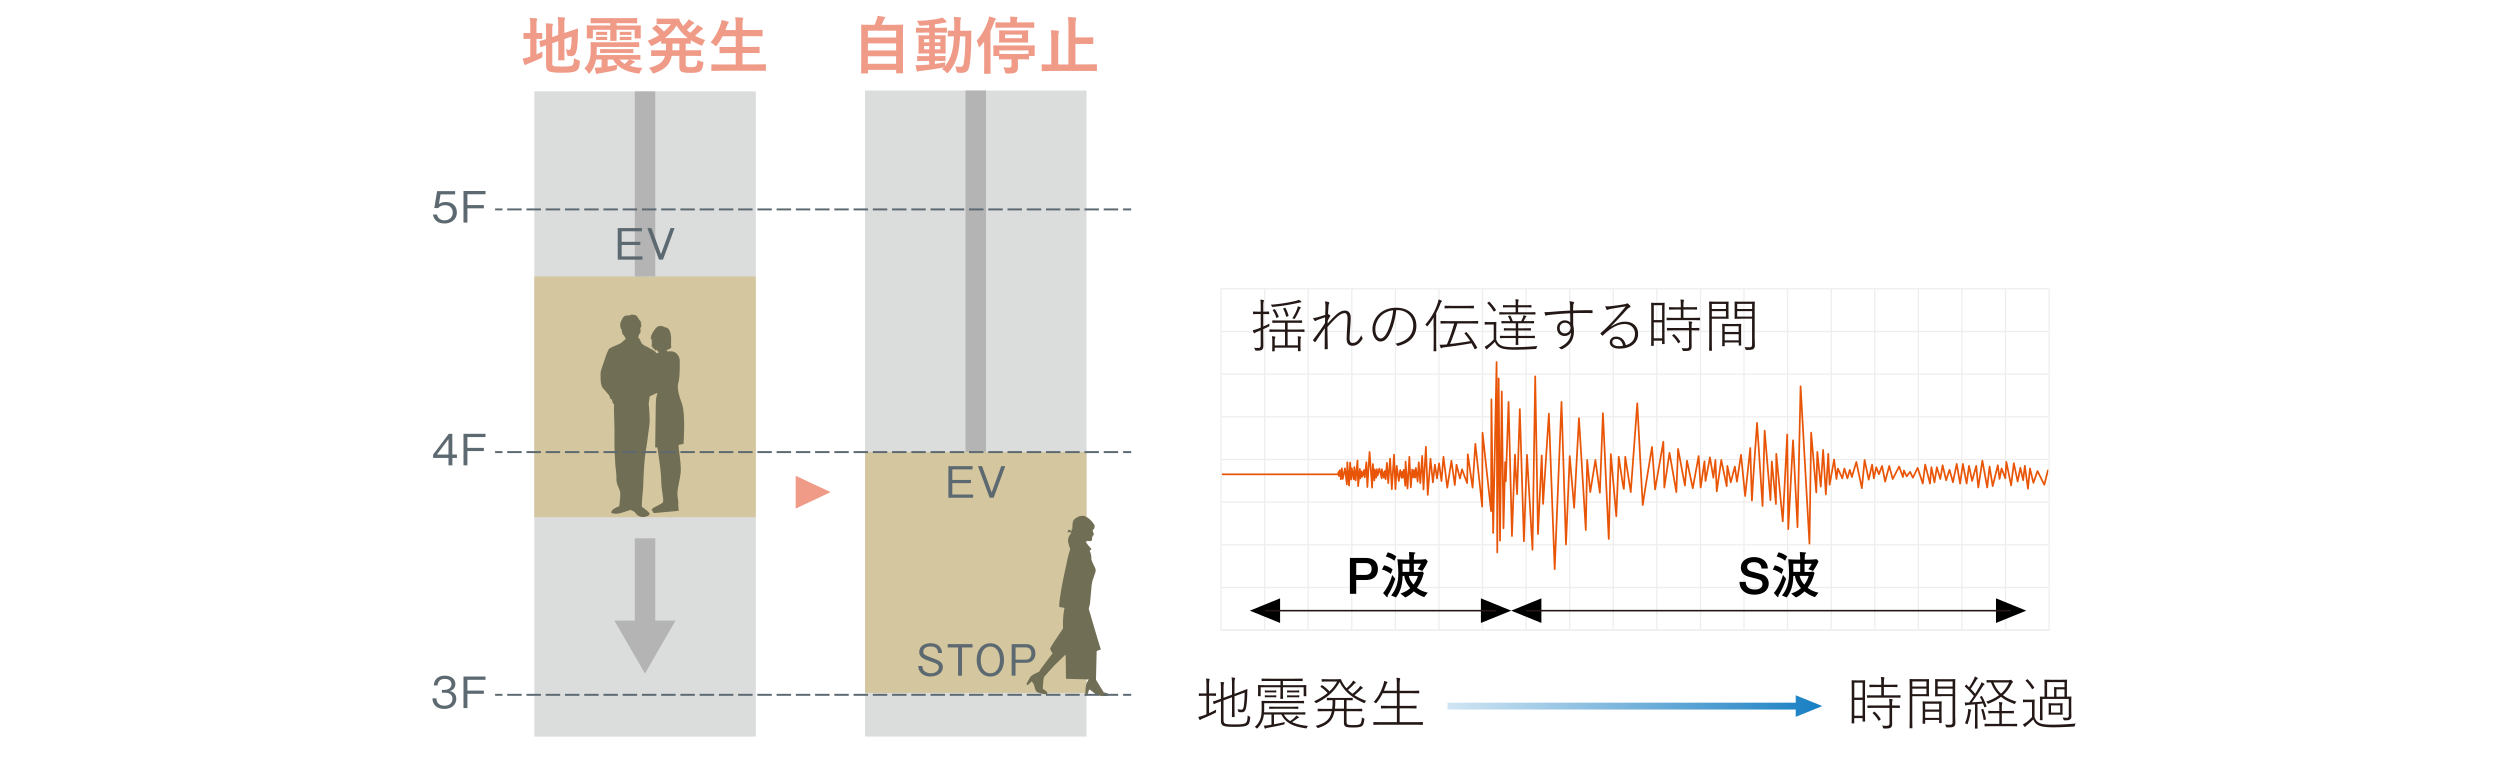 <svg id="_レイヤー_2" data-name="レイヤー 2" xmlns="http://www.w3.org/2000/svg" viewBox="0 0 560 170.13"><defs><linearGradient id="_名称未設定グラデーション_3" data-name="名称未設定グラデーション 3" x1="408.19" y1="158.16" x2="324.23" y2="158.16" gradientUnits="userSpaceOnUse"><stop offset="0" stop-color="#187fc3"/><stop offset="1" stop-color="#187fc3" stop-opacity=".2"/></linearGradient><style>.cls-10,.cls-3,.cls-4,.cls-6,.cls-8,.cls-9{stroke-width:0}.cls-12,.cls-13,.cls-14,.cls-15,.cls-16{fill:none}.cls-3{fill:#d4c79f}.cls-12,.cls-13{stroke:#5d6970;stroke-width:.44px}.cls-13{stroke-dasharray:0 0 0 0 3.24 1.07 0 0}.cls-4{fill:#000}.cls-14{stroke:#231815;stroke-width:.36px}.cls-14,.cls-15{stroke-miterlimit:10}.cls-6{fill:#dbdcdc}.cls-8{fill:#5d6970}.cls-15{stroke:#eee;stroke-width:.29px}.cls-16{stroke:#b4b4b5;stroke-width:4.58px}.cls-9{fill:#fff}.cls-10{fill:#716e56}</style></defs><g id="_レイヤー_1-2" data-name="レイヤー 1"><path class="cls-9" d="M0 0h560v170.13H0z"/><path class="cls-6" d="M193.77 20.28h49.61v144.71h-49.61z"/><path class="cls-16" d="M218.57 20.28v80.99"/><path class="cls-3" d="M193.77 101.27h49.61v53.94h-49.61z"/><path class="cls-8" d="M212.44 111.49v-7.07h5.42v.73h-4.54v2.36h4.18v.71h-4.18v2.55h4.66v.73h-5.54zm10.13 0h-.89l-2.61-7.07h.91l2.15 5.88 2.15-5.88h.9l-2.6 7.07zm-14.11 40.06c-.59 0-1.7-.13-2.36-1.05-.35-.49-.38-.98-.4-1.32h.91c.02.29.06.85.54 1.22.47.35 1.12.41 1.4.41 1.13 0 1.74-.69 1.74-1.32s-.32-.81-1.93-1.36c-1.38-.46-2.45-.83-2.45-2.1s1.14-1.95 2.58-1.95c.46 0 1.59.1 2.16.98.31.48.36.96.38 1.21h-.91c-.03-.46-.11-1.46-1.65-1.46-1.09 0-1.65.46-1.65 1.15s.32.79 2.08 1.45c1.55.57 2.3.95 2.3 2.03 0 1.31-1.26 2.09-2.76 2.09zm7.03-6.52v6.33h-.88v-6.33h-2.33v-.74h5.56v.74h-2.34zm6.35 6.52c-1.82 0-3.07-1.47-3.07-3.73s1.24-3.73 3.07-3.73 3.06 1.48 3.06 3.73-1.25 3.73-3.06 3.73zm0-6.73c-1.36 0-2.15 1.24-2.15 3s.79 3 2.15 3 2.15-1.26 2.15-3-.79-3-2.15-3zm8.05 3.65h-2.41v2.88h-.87v-7.07h3.28c1.17 0 2.04.77 2.04 2.11 0 1.19-.75 2.07-2.04 2.07zm-.09-3.45h-2.31v2.74h2.31c.89 0 1.22-.66 1.22-1.37 0-.83-.41-1.37-1.22-1.37z"/><path class="cls-6" d="M119.69 20.47h49.61V165h-49.61z"/><path class="cls-3" d="M119.69 61.93h49.61v53.93h-49.61z"/><path class="cls-16" d="M144.49 120.58v20.45"/><path fill="#b4b4b5" stroke-width="0" d="M137.63 139.02l6.84 11.86 6.84-11.86h-13.68z"/><path class="cls-16" d="M144.49 20.47v41.46"/><path class="cls-8" d="M138.37 58.15v-7.07h5.42v.73h-4.54v2.36h4.18v.71h-4.18v2.55h4.66v.73h-5.54zm10.13 0h-.89L145 51.08h.91l2.15 5.88 2.15-5.88h.9l-2.6 7.07z"/><path d="M178.23 106.57l7.83 3.67-7.83 3.68v-7.35zm-58.07-94.4c.45-.18.88-.39 1.36-.64-.03.25-.03.57-.01.87q.03.45-.36.64c-.87.43-1.86.84-2.79 1.19-.24.1-.41.17-.46.22-.06.06-.15.1-.24.1s-.15-.04-.21-.17c-.14-.36-.25-.77-.38-1.25.45-.08.88-.18 1.39-.35l.32-.1V8.7h-.11c-.91 0-1.19.03-1.27.03-.14 0-.14-.01-.14-.15V7.52c0-.14 0-.15.14-.15.08 0 .36.03 1.27.03h.11V6.08c0-.92-.01-1.5-.11-2.06.55.01.98.04 1.44.1.14.01.22.08.22.17 0 .1-.04.17-.08.28-.07.17-.08.52-.08 1.33v1.5c.8 0 1.06-.03 1.15-.03.13 0 .14.01.14.15v1.06c0 .14-.01.15-.14.15-.08 0-.35-.03-1.15-.03v3.46zm3.53 1.95c0 .36.07.53.27.63.2.11.63.15 2.02.15 1.51 0 1.97-.07 2.25-.29.22-.2.29-.48.34-1.58.28.17.6.34 1.01.45q.35.1.31.46c-.13 1.22-.29 1.6-.76 1.89-.48.32-1.15.46-3.32.46-1.91 0-2.61-.17-2.96-.39-.34-.21-.53-.63-.53-1.39v-4.37c-.71.25-1.01.38-1.12.41-.14.04-.15.03-.18-.11l-.18-1.09c-.03-.14-.01-.14.11-.18.11-.03.48-.11 1.37-.41V7.22c.01-.77-.01-1.43-.08-1.99.48.01.92.04 1.34.08.2.03.28.08.28.15 0 .11-.03.17-.08.29-.07.14-.08.45-.08 1.33v1.21l1.34-.45V5.81c0-.84-.03-1.27-.11-1.99.53.01.97.04 1.43.11.14.01.22.07.22.15 0 .1-.04.17-.08.28-.07.17-.08.52-.08 1.26v1.77l1.08-.36c1.32-.43 1.74-.62 1.83-.63.1-.01.15.03.15.14l-.04 1.79c-.03 1.41-.14 2.45-.34 3.17-.21.81-.6 1.07-1.2 1.07-.17 0-.34 0-.52-.03q-.31-.03-.38-.46c-.04-.32-.15-.73-.29-1.01.29.07.55.1.74.1.24 0 .34-.07.42-.52.1-.53.15-1.08.17-2.45l-1.62.56v2.44c0 1.4.03 2.09.03 2.17 0 .14-.01.15-.15.15h-1.12c-.14 0-.15-.01-.15-.15 0-.1.03-.77.03-2.17V9.22l-1.34.46v4.44zm9.97-2.82c0 .34-.01.69-.04 1.04h7.75c1.37 0 1.85-.03 1.93-.03.14 0 .15.01.15.14v.76c0 .15-.01.17-.15.17-.08 0-.56-.03-1.93-.03h-.27c.35.11.74.27 1.01.36.07.03.11.06.11.13 0 .08-.04.13-.14.15-.1.03-.18.08-.38.24-.18.14-.42.32-.7.5.84.27 1.83.42 2.97.49-.24.21-.45.56-.59.94-.13.35-.17.35-.6.28-1.82-.28-3.39-.83-4.5-1.88a5.1 5.1 0 00-.08.67q-.04.45-.46.55c-1.09.25-2.31.45-3.35.62-.22.04-.42.07-.5.11-.1.04-.14.07-.21.07-.08 0-.14-.04-.18-.18-.11-.41-.21-.81-.29-1.25.46.01.84-.01 1.34-.06.06 0 .13-.01.2-.01v-1.74h-1.25c-.03.18-.07.35-.1.5-.22.87-.62 1.71-1.16 2.41-.11.17-.2.25-.28.25-.07 0-.15-.08-.25-.25-.24-.38-.56-.73-.81-.9.57-.62.95-1.18 1.15-1.88.2-.73.27-1.3.27-2.49 0-.9-.03-1.32-.03-1.39 0-.14.01-.15.17-.15.08 0 .55.03 1.91.03h6.75c1.36 0 1.81-.03 1.89-.03.15 0 .17.01.17.15v.81c0 .14-.01.15-.17.15-.08 0-.53-.03-1.89-.03h-7.44v.76zm.71-6.1c-1.36 0-1.82.03-1.91.03-.14 0-.15-.01-.15-.15v-.91c0-.13.01-.14.15-.14.08 0 .55.03 1.91.03h6.29c1.37 0 1.82-.03 1.92-.03.14 0 .15.01.15.14v.91c0 .14-.01.15-.15.15-.1 0-.55-.03-1.92-.03h-2.55v.52h3.46c1.29 0 1.74-.03 1.83-.03.14 0 .15.01.15.15 0 .08-.03.31-.03.64v.57c0 1.13.03 1.32.03 1.4 0 .14-.01.15-.15.15h-1.09c-.14 0-.15-.01-.15-.15V6.67h-4.05v1.02c0 .83.01 1.22.01 1.3 0 .14 0 .17-.14.17h-1.16c-.13 0-.14-.03-.14-.17 0-.08.03-.48.03-1.3V6.67h-3.91v1.78c0 .14-.01.15-.15.15h-1.08c-.14 0-.15-.01-.15-.15 0-.08.03-.27.03-1.4v-.48c0-.43-.03-.66-.03-.74 0-.14.01-.15.15-.15.08 0 .55.03 1.82.03h3.32v-.52h-2.34zm.69 1.93c.57 0 .71-.01.8-.01.14 0 .15.01.15.11v.5c0 .1-.01.11-.15.11-.08 0-.22-.01-.8-.01h-.57c-.57 0-.71.01-.8.01-.15 0-.17-.01-.17-.11v-.5c0-.1.01-.11.17-.11.08 0 .22.01.8.01h.57zm0 1.12c.57 0 .71-.01.8-.01.14 0 .15.01.15.1v.5c0 .11-.01.13-.15.13-.08 0-.22-.01-.8-.01h-.57c-.57 0-.71.01-.8.01-.15 0-.17-.01-.17-.14v-.49c0-.08.01-.1.17-.1.08 0 .22.01.8.01h.57zm1.33 3.61c-1.3 0-1.74.03-1.82.03-.14 0-.15-.01-.15-.13v-.66c0-.11.01-.11.15-.11.08 0 .52.01 1.82.01h3.52c1.29 0 1.74-.01 1.82-.01.14 0 .15 0 .15.11v.66c0 .11-.01.13-.15.13-.08 0-.53-.03-1.82-.03h-3.52zm-.27 3.03c.71-.11 1.46-.24 2.09-.38-.34-.34-.63-.71-.87-1.16h-1.22v1.54zm2.69-1.54c.29.38.67.7 1.13.95.24-.18.43-.36.62-.53.11-.13.24-.27.32-.42h-2.07zm1.63-6.22c.6 0 .76-.01.84-.01.14 0 .15.01.15.11v.5c0 .1-.01.11-.15.11-.08 0-.24-.01-.84-.01h-.62c-.6 0-.76.01-.84.01-.14 0-.15-.01-.15-.11v-.5c0-.1.01-.11.15-.11.08 0 .24.01.84.01h.62zm0 1.12c.6 0 .76-.01.84-.01.14 0 .15.01.15.13v.48c0 .11-.01.13-.15.13-.08 0-.24-.01-.84-.01h-.62c-.6 0-.76.01-.84.01-.14 0-.15-.01-.15-.13v-.48c0-.11.01-.13.15-.13.08 0 .24.01.84.01h.62zm13.17 6.16c0 .27.04.41.15.49.13.1.39.14 1.02.14s.94-.07 1.11-.22c.18-.17.29-.49.35-1.4.28.18.6.31.95.39.38.1.41.11.35.48-.14.99-.32 1.42-.74 1.68-.39.25-1.01.35-2.02.35-1.15 0-1.81-.06-2.17-.31-.35-.24-.43-.48-.43-1.18v-2.31h-1.72c-.39 1.95-1.47 3-3.78 3.84-.15.06-.24.1-.31.1-.11 0-.17-.1-.31-.35-.2-.36-.46-.7-.71-.91 2.19-.57 3.19-1.23 3.6-2.67h-1.05c-1.33 0-1.79.03-1.88.03-.15 0-.17-.01-.17-.15V11.4c0-.14.01-.15.17-.15.08 0 .55.03 1.88.03h1.26c.01-.31.03-.64.03-1.02v-.48c-.6.01-.85.03-.91.03-.15 0-.17-.01-.17-.15v-.53c-.59.38-1.22.71-1.88 1.04-.15.07-.25.11-.32.11-.11 0-.17-.11-.29-.36-.15-.29-.34-.53-.58-.77.97-.38 1.83-.81 2.59-1.29-.48-.53-.91-.95-1.42-1.36-.07-.06-.11-.1-.11-.14 0-.03.04-.07.11-.13l.7-.56c.13-.1.15-.13.28-.03.56.46 1.04.91 1.53 1.42.62-.5 1.13-1.05 1.57-1.67h-1.57c-1.05 0-1.39.03-1.47.03-.15 0-.17-.01-.17-.15V4.3c0-.14.01-.15.17-.15.08 0 .42.03 1.47.03h1.93c.78 0 1.18-.03 1.28-.03.13 0 .17.01.24.17.15.43.36.84.64 1.21.06.1.13.18.2.28.34-.31.62-.6.84-.9.14-.17.25-.34.39-.59.42.21.83.48 1.08.64.13.08.15.15.15.22 0 .08-.06.15-.18.21-.11.06-.25.13-.48.38-.29.31-.59.6-.97.92.25.22.5.45.77.64.48-.41.9-.83 1.19-1.16.14-.18.27-.35.39-.6.41.22.77.43 1.09.64.13.08.17.15.17.24s-.07.15-.18.2c-.14.06-.25.13-.49.38-.31.31-.67.64-1.08.99.7.38 1.46.69 2.28.95-.21.28-.36.55-.5.88-.11.27-.15.36-.27.36-.07 0-.17-.03-.32-.1-.81-.35-1.53-.71-2.16-1.12v.66c0 .14-.01.15-.15.15-.07 0-.34-.01-.98-.03v1.5h1.41c1.35 0 1.79-.03 1.89-.03.14 0 .15.01.15.15v1.01c0 .14-.01.15-.15.15-.1 0-.55-.03-1.89-.03h-1.41v1.89zm.48-5.88a9.777 9.777 0 01-2.54-2.82c-.67 1.08-1.55 2-2.63 2.82h5.17zm-1.91 2.73v-1.5h-1.54v.48c0 .36-.01.7-.03 1.02h1.57zm9.1 4.6c-1.27 0-1.69.03-1.78.03-.14 0-.15-.01-.15-.15v-1.18c0-.14.01-.15.15-.15.08 0 .5.03 1.78.03h3.52v-2.55h-1.54c-1.37 0-1.85.03-1.93.03-.14 0-.15-.01-.15-.15v-1.13c0-.13.01-.14.15-.14.08 0 .56.03 1.93.03h1.54v-2.4h-2.94c-.34.69-.74 1.34-1.23 1.96-.13.17-.18.25-.27.25-.07 0-.15-.08-.31-.22-.27-.27-.62-.5-.88-.63 1.04-1.21 1.74-2.55 2.26-4.09.1-.31.17-.64.2-.92.46.08.97.22 1.36.34.15.04.25.11.25.21 0 .07-.04.14-.14.25-.08.08-.17.24-.27.53l-.34.92h2.31V6c0-.99-.01-1.43-.11-2.13.55.01 1.12.04 1.58.1.14.01.22.08.22.15 0 .1-.03.18-.07.28-.07.18-.1.53-.1 1.55v.77h2.41c1.37 0 1.83-.03 1.92-.03.15 0 .17.01.17.15v1.15c0 .14-.01.15-.17.15-.08 0-.55-.03-1.92-.03h-2.41v2.4h1.75c1.37 0 1.85-.03 1.93-.03.14 0 .15.01.15.14v1.13c0 .14-.01.15-.15.15-.08 0-.56-.03-1.93-.03h-1.75v2.55h3.32c1.26 0 1.69-.03 1.78-.03.14 0 .15.01.15.15v1.18c0 .14-.01.15-.15.15-.08 0-.52-.03-1.78-.03h-8.36zm31.76.59c-.14 0-.15-.01-.15-.15 0-.08.03-.83.03-4.57V9.14c0-2.61-.03-3.38-.03-3.47 0-.14.01-.15.15-.15.1 0 .59.03 1.95.03h.91c.22-.45.35-.81.52-1.32.07-.18.11-.39.15-.66.48.04 1.09.14 1.5.21.13.03.2.11.2.18 0 .08-.06.14-.11.2-.1.11-.17.21-.21.34-.14.34-.27.63-.49 1.05h2.73c1.36 0 1.85-.03 1.95-.03.14 0 .15.01.15.15 0 .08-.03.87-.03 3.1v2.96c0 3.74.03 4.48.03 4.55 0 .14-.01.15-.15.15h-1.25c-.14 0-.15-.01-.15-.15v-.63h-6.32v.66c0 .14-.01.15-.15.15h-1.22zm1.37-8.05h6.32V6.87h-6.32V8.4zm6.32 2.89V9.72h-6.32v1.57h6.32zm0 3v-1.68h-6.32v1.68h6.32zm8.69.01c.76-.08 1.55-.2 2.38-.34-.06.22-.1.43-.13.64l-.04.25c.73-.84 1.23-1.85 1.6-3.14.21-.8.38-2.03.46-3.57-.83.01-1.13.03-1.21.03-.15 0-.17-.01-.17-.15V7c0-.14.01-.15.17-.15.07 0 .39.03 1.26.03 0-.36.01-.73.01-1.12 0-.87-.01-1.3-.1-1.97.5.01.91.04 1.4.1.14.01.21.07.21.15 0 .11-.04.21-.08.34-.06.14-.08.58-.08 1.43 0 .38 0 .73-.01 1.08h.8c1.08 0 1.44-.03 1.53-.03.14 0 .17.03.17.17-.03.48-.03.88-.03 1.33-.01 2.69-.14 4.76-.41 6.42-.18 1.05-.7 1.54-1.78 1.54-.29 0-.53-.01-.77-.03q-.32-.03-.36-.49c-.06-.35-.14-.66-.28-.94.46.07.8.11 1.16.11.42 0 .66-.22.76-.88.22-1.36.34-3.25.35-5.93h-1.18c-.1 1.64-.28 3.01-.52 4.02-.39 1.6-1.11 2.96-2.07 3.99-.14.14-.22.21-.29.21s-.14-.07-.27-.2c-.28-.32-.59-.53-.9-.67.15-.14.31-.28.45-.43-.07.03-.15.04-.27.06-1.48.29-3.31.56-4.89.73-.21.03-.45.06-.52.1-.08.04-.15.08-.24.08s-.15-.08-.2-.24c-.08-.36-.17-.81-.24-1.23.56.03.95.01 1.47-.01.49-.03 1.02-.06 1.58-.11v-.81h-.83c-1.22 0-1.62.03-1.71.03-.14 0-.15-.01-.15-.14v-.84c0-.14.01-.15.15-.15.08 0 .49.03 1.71.03h.83v-.6h-.56c-1.19 0-1.6.03-1.68.03-.15 0-.17-.01-.17-.15 0-.1.03-.42.03-1.16V9.2c0-.76-.03-1.08-.03-1.15 0-.14.01-.15.17-.15.08 0 .49.03 1.68.03h.56v-.62h-1.04c-1.26 0-1.69.03-1.78.03-.14 0-.15-.01-.15-.15v-.83c0-.14.01-.15.15-.15.08 0 .52.03 1.78.03h1.04v-.63c-.6.06-1.21.11-1.81.14-.39.03-.41.01-.52-.31-.11-.31-.27-.53-.43-.76 1.99-.06 3.5-.22 4.96-.53.31-.07.56-.15.77-.24.32.27.6.53.8.77.08.1.11.15.11.25 0 .08-.11.14-.29.14-.17 0-.41.06-.63.1-.56.11-1.12.21-1.69.28v.78h.81c1.25 0 1.68-.03 1.76-.03.13 0 .14.01.14.15v.83c0 .14.01.15-.11.15-.08 0-.55-.03-1.79-.03h-.81v.62h.6c1.18 0 1.58-.03 1.68-.03.14 0 .15.01.15.15 0 .07-.03.39-.03 1.15v1.5c0 .74.03 1.08.03 1.16 0 .14-.01.15-.15.15-.1 0-.5-.03-1.68-.03h-.6v.6h.52c1.21 0 1.62-.03 1.71-.03.14 0 .15.01.15.15v.84c0 .13-.01.14-.15.14-.08 0-.5-.03-1.71-.03h-.52v.67zm-1.26-4.8v-.73H207v.73h1.16zm0 1.55v-.74H207v.74h1.16zm1.26-2.28v.73h1.22v-.73h-1.22zm1.22 1.54h-1.22v.74h1.22v-.74zm9.81.91c0-.55 0-1.25.01-1.91-.27.35-.55.7-.84 1.05-.11.13-.2.2-.25.2-.07 0-.13-.08-.17-.25-.14-.52-.27-.9-.43-1.19 1.12-1.25 1.95-2.73 2.54-4.44.11-.34.2-.63.25-.98.5.11.87.2 1.3.36.14.06.21.11.21.22 0 .1-.06.17-.14.24-.1.08-.17.21-.29.57a25.6 25.6 0 01-.77 1.85v7.31c0 1.37.03 2.06.03 2.13 0 .14-.01.15-.14.15h-1.18c-.14 0-.15-.01-.15-.15 0-.08.03-.76.03-2.13v-3.04zm5.26 2.07c-1.26 0-1.7.03-1.79.03-.14 0-.15-.01-.15-.15v-.63h-1.12c-.14 0-.15-.01-.15-.15 0-.1.03-.29.03-1.04v-.31c0-.39-.03-.63-.03-.73 0-.14.01-.15.15-.15.1 0 .57.03 1.96.03h5.06c1.39 0 1.86-.03 1.95-.03.15 0 .17.01.17.15 0 .08-.03.34-.03.66v.38c0 .74.03.95.03 1.04 0 .14-.01.15-.17.15h-1.13v.63c0 .14-.01.15-.15.15-.08 0-.5-.03-1.78-.03h-.55v.79c0 .34.01.69.01.98 0 .5-.1.87-.43 1.11-.29.21-.77.31-1.99.31q-.39 0-.48-.39c-.1-.41-.24-.77-.38-1.01.49.04 1.02.07 1.27.07.43 0 .56-.13.56-.49V13.3h-.85zm-.67-7.09c-1.36 0-1.83.03-1.91.03-.14 0-.15-.01-.15-.17v-.92c0-.14.01-.15.15-.15.07 0 .55.03 1.91.03h1.27V4.7c0-.35 0-.69-.08-.97.52 0 1.02.04 1.48.08.14.01.22.07.22.13 0 .08-.03.15-.08.27-.06.11-.07.27-.07.52v.29h1.82c1.36 0 1.83-.03 1.9-.03.15 0 .17.01.17.15v.92c0 .15-.01.17-.17.17-.07 0-.55-.03-1.9-.03h-4.57zm3.42.62c1.21 0 1.64-.03 1.71-.03.14 0 .15.01.15.17 0 .08-.03.28-.03.84v.76c0 .56.03.77.03.85 0 .13-.01.14-.15.14-.07 0-.5-.03-1.71-.03h-2.8c-1.21 0-1.64.03-1.72.03-.14 0-.15-.01-.15-.14 0-.1.03-.29.03-.85V7.8c0-.56-.03-.76-.03-.84 0-.15.01-.17.15-.17.08 0 .52.03 1.72.03h2.8zm-4.61 4.47v.77h.07c.1 0 .53.03 1.79.03h2.83c1.28 0 1.7-.03 1.78-.03h.07v-.77h-6.54zm5.09-3.54h-3.8v.81h3.8v-.81zm6.31 8.16c-1.25 0-1.68.03-1.76.03-.14 0-.15-.01-.15-.15v-1.23c0-.14.01-.15.15-.15.08 0 .52.03 1.76.03h.24v-5.7c0-.84-.03-1.33-.11-1.96.53.01 1.13.04 1.62.1.14.01.22.1.22.18s-.03.17-.07.28c-.07.17-.1.5-.1 1.25v5.85h2.28V5.71c0-.83-.03-1.26-.13-1.89.55.01 1.15.04 1.64.1.14.01.24.08.24.17 0 .11-.04.21-.08.32-.06.17-.1.52-.1 1.29v2.68h1.77c1.46 0 1.97-.03 2.07-.03.14 0 .15.01.15.15v1.22c0 .14-.01.15-.15.15-.1 0-.62-.03-2.07-.03h-1.77v4.58h2.91c1.25 0 1.67-.03 1.75-.03.14 0 .15.01.15.15v1.23c0 .14-.01.15-.15.15-.08 0-.5-.03-1.75-.03h-8.57z" fill="#ef9b88" stroke-width="0"/><path class="cls-10" d="M148.9 73.28c-.71-.36-1.19-.38-1.67-.07-.47.29-1.28 1.62-1.34 1.97-.05.35-.12.53-.2.67.11.05.26.02.26.02.06.58.13 1.3 0 1.58v.19l.26-.13-.09.46h.28l.03.35.2-.26.11.51.17-.12.1-.12c.05.11.29.31.45.34-.05.31.11.37 0 .43-.1.05-.73-.1-.72.11.05 2.32.34 7.09.4 7.68.07.57.19 1.19-.02 1.72s-.21 1.63-.23 2.3c-.03.67-.13 9.29-.13 9.29l.5.05s.86 5.31.86 7.39.62 4.25.4 4.8c-.2.56-2.67 1.27-2.53 1.78l.45.71 5.61-.51-.15-1.51c.21-.25-.19-1.37-.15-2.58.04-1.23.76-3.59.76-5.17s-.47-4.7-.47-4.7l-.04-.81 1.11-.2s.51-6.63-.35-9.01c-.87-2.37-1.12-3.64-.76-4.96.35-1.32.27-4.21.27-4.76s-.53-2.35-2.62-1.98l-.4-.22.19-.07.02-.18.28.16v-.29l.37.06-.02-.24h.27c-.07-.64-.02-1.67-.02-2.02s-.02-2.68-1.46-2.62z"/><path class="cls-10" d="M139.49 71.2c-.32.66-.63 1.17-.57 1.68.08.5.11.86.32.93.09.89.28 1.28.53 1.28.07.18.23.59.42.79-.41.37-.86.81-1.23 1.05-.37.23-2.38.95-2.57 1.25-.18.3-.63 1.29-.85 2.07-.23.78-.57 1.67-.83 2.46-.28.8-.15 1.12-.18 1.9-.03.78.1 1.91.58 2.41.47.52 1.12 1.24 1.25 1.42.13.2.25.53.28.64.05.11 0 .38.48.41 0 .59.11.97.45 1.03-.13.97.07 3.97.07 5.28v4.28c0 .6.14 2.86.17 3.69.03.83.26 2.22.26 2.78s-.07 1.27.25 2.1c.33.83.63 1.26.63 2.04s-.24 2.71-.24 2.71c-.93.36-1.76.73-1.81 1.49.75.24 1.32.33 2.67-.12 1.37-.45 1.65-.54 1.65-.54.79.33.89.33 1.24.83.36.52.97.73 1.52.76.56.02 1.64-.31 1.53-.76-.13-.45-1.75-1.56-1.75-1.56.03-2.44.33-3.15.38-6.2.05-3.06.51-6.58.66-7.23.15-.66.47-3.64.67-4.87.19-1.21-.16-4.8-.16-4.8l.22-1.61s1.39-.68 1.83-.81c.44-.14 1.06-.52.94-1.21-.12-.7-.54-4.35-.58-4.67-.04-.32-.36-1.8-.32-2.05.05-.31-.23-.75-.4-.99-.27-.41-.68-.64-1.12-.84-.26-.11-.48-.3-.72-.44-.22-.15-.49-.17-.7-.32-.25-.17-.57-.33-.74-.57-.24-.37-.26-.82-.61-1.13-.05-.04-.13-.04-.14-.07-.04-.06.03-.24.05-.32.08-.21.11-.38.16-.59.15-.04.15.06.21-.09.09-.23.15-.67.08-.86-.04-.15-.08-.28-.02-.4.07-.13.15-.14.21-.3.01-.06 0-.19 0-.25-.02-.21-.11-.36-.14-.59.04.04.1.06.15.09-.03-.31-.38-.6-.55-.87-.16-.25-.32-.61-.56-.79-.25-.19-.65-.22-.95-.24-.27-.03-.35.07-.57.16-.16.06-.35 0-.52.02-.4.02-.8.16-.99.54z"/><path class="cls-10" d="M148.04 83.36c-.1-.01-.96-.04-.96-.04 0-.08-.19-.34-.72.06-.53.39-1.28 1.15-1.29 1.47-.02.33 0 .77 0 .77-.28.1-.28.93-.31 1.07-.03.13.24.2.54.15.31-.05 1.09-.17 1.55-.13.47.02 1.56.12 1.75 0l-.56-3.35zm82.23 70.12s.09-.14.25-.31l.62-.55.46.73c.17.46.16.9.43 1.33l.03.1.06.03c0 .02.02.05.04.06.39.49 2.25.77 2.39.6.13-.17.02-.28.02-.28.04-.29-.82-.81-1-.91l.16-2.08c.04-.23.09-.41.14-.52.01-.04.04-.09.08-.15.37-.42 1.24-1.41 2.16-2.4.92-.92 1.87-1.83 2.32-2.28.11-.07.2-.14.28-.17 0 .24.02 1.73.04 3.07l.03 2.3 5.08.14c-.12.2-.56.93-.6 1.3 0 .08-.01.19-.03.32-.11.28-.11 1.77-.15 1.9-.04.14.49.07.49.07s.02-.07.03-.18l.35-1.13s.05-.03.06-.01c.06.01.1.02.14.04l.58.43c.22.19.44.41.76.61.8.51 2.34.39 2.53.31.17-.07.24-.24.14-.38 0-.07-.04-.12-.09-.16v-.03h-.05c-.07-.05-.18-.06-.3-.08l-.46-.11s-.08-.1-.13-.17l-1.53-2.49c-.04-.09-.08-.15-.1-.2h-.03.03l.14-5.88.03-.57h.01v.03l.9-.32-1.14-3.79-1.56-5.33.28-1.15.36-4.07c.03-.16.06-.34.09-.52.02-.18.07-.37.11-.54l.71-2.09-.03-.57-.08-.15c-.09-.28-.25-.56-.37-.79-.19-.38-.32-.77-.48-1.16.02-.66-.05-1.39-.39-1.93.13-.14.27-.3.43-.4-.05-.06-.15-.17-.28-.31l-1.06-1.26s.05-.07.08-.1l.24-.17.37.02c.14.02.28.06.41.03.16-.03.27-.1.32-.25.06-.18.05-.39.07-.57.02-.23.09-.36.16-.42.32-.24.23-.27.06-.7l-.12-.48v-.07c.27-.11.58-.56.39-1.09v-.09s-.04-.05-.11-.12c-.29-.49-.93-1.11-1.12-1.26-.19-.14-.38-.27-.58-.38-.26-.16-.51-.25-.74-.24-.01.01-.03.01-.06.01-.51-.04-1.07.15-1.49.47-.39.23-.66.53-.73.88 0 .06 0 .09-.01.14-.09.31-.11.63-.09.96 0 .21-.02.37-.02.47-.07 0-.15.03-.23.06.09.08.12.27.16.45l-.73-.35v.04s-.05-.01-.07-.02c-.04.16-.11.3-.15.45l-.05.1s0 .05-.02.07c.27-.05.56-.09.85-.05l-.19.43c-.3.36-.5.88-.53 1.22v.13c0 .11-.03.2 0 .29.08.64.48 1.67.48 1.67s-.04.13-.1.4c-.28.78-.66 2.46-1.04 4.37-.59 2.7-1.22 5.93-1.34 8.04v.14c.18.09.55.15 1 .21.11.02.2.05.2.05s-.02.12-.05.33c-.25 1.05-.36 3.25-.26 4.22-.08.13-.2.31-.33.53-.48.69-1.08 1.57-1.57 2.34-.53.82-.97 1.52-.99 1.67-.03.22.21.6.38.84.07.1.13.19.17.25-.06.07-.36.45-.76.96-.26.31-.5.64-.72.96-.67.87-1.35 1.79-1.5 2.14-.21.12-.48.23-.76.38l-.03-.04.02.05s-.05.02-.07.03c-.05.02-.11.05-.15.07-.38.18-.77.43-.98.68-.07.05-.11.1-.12.14 0 .02 0 .03-.02.05-.2.47-.8 1.43-.8 1.43l.35.3zm5.57-7.17z"/><path class="cls-12" d="M110.9 155.64h1.65m1.06 0h.01"/><path class="cls-13" d="M113.62 155.64h138.13"/><path class="cls-12" d="M251.75 155.64h1.64"/><path class="cls-8" d="M99.54 158.8c-.81 0-1.69-.2-2.23-.96-.39-.54-.42-1.05-.44-1.41h.88c.03.37.12 1.65 1.81 1.65 1.19 0 1.79-.69 1.79-1.55 0-1.03-.85-1.36-1.61-1.36h-.75v-.64h.63c.54 0 1.51-.3 1.51-1.24 0-.54-.31-1.22-1.49-1.22-.46 0-.95.12-1.26.48-.29.35-.33.7-.36.97h-.87c.14-1.71 1.41-2.18 2.5-2.18 1.41 0 2.35.76 2.35 1.85 0 1.2-.93 1.5-1.23 1.6.4.11 1.44.37 1.44 1.74 0 1.26-.98 2.27-2.68 2.27zm5.16-6.53v2.42h3.69v.72h-3.69v3.2h-.88v-7.07h4.94v.73h-4.06z"/><path class="cls-12" d="M110.9 101.27h1.65m1.06 0h.01"/><path class="cls-13" d="M113.62 101.27h138.13"/><path class="cls-12" d="M251.75 101.27h1.64"/><path class="cls-8" d="M101.33 102.57v1.67h-.87v-1.67h-3.44v-.75l3.51-4.65h.79v4.65h1.03v.75h-1.03zm-.87-4.19l-2.6 3.44h2.6v-3.44zm4.24-.48v2.42h3.69v.72h-3.69v3.2h-.88v-7.07h4.94v.73h-4.06z"/><path class="cls-12" d="M110.9 46.91h1.65m1.06 0h.01"/><path class="cls-13" d="M113.62 46.91h138.13"/><path class="cls-12" d="M251.75 46.91h1.64"/><path class="cls-8" d="M99.54 50.06c-1.53 0-2.35-.8-2.57-2.01h.92c.15.84.84 1.3 1.65 1.3 1 0 1.88-.6 1.88-1.73 0-.33-.12-1.66-1.71-1.66-.44 0-1.12.11-1.52.64h-.91l.63-3.79h4.04v.73h-3.27l-.36 2.16c.25-.17.66-.46 1.51-.46 1.44 0 2.51.82 2.51 2.37s-1.29 2.46-2.79 2.46zm5.16-6.54v2.42h3.69v.72h-3.69v3.2h-.88v-7.07h4.94v.73h-4.06z"/><path class="cls-9" d="M273.51 64.69H459v76.46H273.51z"/><path class="cls-15" d="M283.27 141.15V64.69m9.76 76.46V64.69m9.76 76.46V64.69m9.77 76.46V64.69m9.76 76.46V64.69m9.76 76.46V64.69m9.76 76.46V64.69m9.77 76.46V64.69m9.76 76.46V64.69m9.76 76.46V64.69m9.77 76.46V64.69m9.76 76.46V64.69m9.76 76.46V64.69m9.77 76.46V64.69m9.76 76.46V64.69m9.76 76.46V64.69m9.77 76.46V64.69m9.76 76.46V64.69m9.76 9.56H273.51M459 83.81H273.51M459 93.37H273.51M459 102.92H273.51M459 112.48H273.51M459 122.04H273.51M459 131.59H273.51M459 141.15H273.51"/><path d="M273.68 106.25h26l.14-.53.07.88.22-1.28.24 2.03.22-2.44.21 2.37.49-2.37.43 3.59.1-4.94.39 5.21.24-5.15.25 3.79.13-2.5.44 2.44.13-2.71.28 2.97.42-4.46.14 5.75.39-3.86.11 2.1.25-1.56.18 1.22.39-1.49.17 1.62.36-3.38.22 5.55.49-7.85.57 7.98.18-5.28.32 3.65.1-2.43.29 1.83.17-1.89.18 1.42.38-1.56.54 2.17.03-2.03.46 1.89.18-1.49.21 1.83.28-3.65.29 4.53.42-5.48.39 6.83.49-7.71.32 7.71.29-5.21.46 3.39.32-2.44.32 1.75.1-1.35.22 1.22.14-1.69.35 3.58.07-5.41.43 6.02.42-7.1.32 6.83.32-3.99.21 1.76.21-1.62.22 1.69.18-2.17.39 3.05.25-4.33.35 4.67.42-6.09.29 7.51.54-9.54.42 10.75.61-8.08.54 5.28.45-3.96.47 3.08.46-3.37.54 3.96.45-5.42.85 6.89.92-6.01.77 5.42.38-4.54.77 3.08.46-2.05 1.15 3.08.15-6.44 1.07 7.47.62-9.82 1.53 14.06.08-16.55 1.91 17.58.08-25.05.39 29.92.77-38.27.15 42.63.31-38.97.31 36.33.39-33.4.38 30.62.38-14.8.15 4.25.61-17.73.76 30.03s.69-19.77.69-18.17.46 8.79.46 8.79l.61-19.04.92 29.59.69-19.34 1.23 21.24.61-38.82.62 35.3.84-17.58.3 10.84 1.3-20.22 1.3 34.83 1.53-37.46 1 31.93.84-19.78.99 11.57 1.08-20.07 1.53 25.04.31-15.67.69 7.18 1.15-7.18 1 7.33.69-17.82s1.31 28.65 1.31 28.21.46-19.04.46-19.04l1.22 13.92.55-13.33s1.07 7.62 1.15 7.18c.07-.44.31-7.18.31-7.18l1.23 7.91 1.46-19.88s1.23 23.25 1.23 22.81 2.07-13.04 2.07-13.04l.69 9.52 1.85-10.69.22 10.26 1.16-7.77 1.53 8.79.39-9.67 1.53 8.2.46-5.57 1.3 6.16 1.31-7.18.46 7.03.85-5.86.23 4.4 1-5.27.76 4.54.46-3.96.3 7.03 1.01-7.03 1.22 5.86.15-4.54.76 3.67.92-3.52.46 3.37.92-6.01.92 9.23 1.15-10.75s.38 12.97.38 11.68 1.14-17.3 1.14-17.3l1.23 18.59.47-16.85 1.3 15.56.31-8.65.92 9.52.08-11.24 1.45 15.12 1-19.45.23 21.18 1.07-19.88 1 19.45.69-31.55 1.99 35.23.38-24.86 1.15 13.4.23-9.07.77 7.77.53-8.22.61 9.95.54-9.07.31 6.91 1-5.62.53 4.34.31-2.34 1 2.19.46-2.19.68 2.19.54-1.9.46 1.61 1-3.37 1.24 5.86.61-6.3.92 4.4.76-3.37.39 3.08.54-2.49.6 1.56.7-1.86.69 3.52.92-3.52.77 2.93 1.45-2.78.84 2.34.23-1.46.62 1.32.76-1.03.62 1.32 1.07-2.2 1.15 3.51.54-4.25 1.08 4.25.31-3.66.69 3.37.53-3.37.77 2.63.53-3.07.78 3.37.76-2.35.77 2.79.84-4.1.76 4.39.62-4.39.84 4.39.54-3.96.69 3.37.92-3.37.46 4.84.92-6.01 1.08 6.01.53-4.69.7 4.39 1.15-4.69.38 3.07.46-2.34.84 2.19.23-3.66 1.07 5.27.61-4.98.85 4.1.61-3.08.62 2.79.38-3.23.7 5.13.45-4.54.77 3.22.92-2.63 1.53 3.07.84-3.37" fill="none" stroke="#e95507" stroke-linejoin="round" stroke-width=".39"/><path class="cls-4" d="M303.79 126.13h2.07c.75 0 1.38.27 1.38 1.32s-.77 1.33-1.4 1.33h-2.05v-2.65zm-1.41 6.88h1.41v-3.09h2.13c2.3 0 2.73-1.47 2.73-2.46s-.43-2.48-2.73-2.48h-3.54v8.03zm9.22.37c1.17-1.4 1.62-2.92 1.62-5.01 0-.85-.08-1.85-.2-3.1.62.04 1.42.08 2.06.08h.62c-.02-.64-.05-1.04-.08-1.7l1.12.08c.19.01.3.04.3.15 0 .1-.11.14-.26.21-.04.42-.08.83-.08 1.27h.72c.65 0 1.31-.03 1.93-.12l.46.45c-.23.72-.9 1.77-1.22 2.19l-1.06-.39c.29-.37.53-.76.78-1.21h-1.61v1.83h.54c.55 0 1.01-.02 1.39-.08l.3.32c-.25.88-.59 2.06-1.54 3.31.95.75 1.99.99 2.42 1.09l-.79 1.01c-.8-.28-1.56-.67-2.33-1.29-.4.4-1.17 1.05-1.91 1.36l-1.08-.88c.83-.3 1.46-.57 2.2-1.22-.68-.77-1.21-1.72-1.34-2.72h-.38c-.06 2.17-.51 3.48-1.48 4.82l-1.09-.45zm2.57-7.11v1.83h1.53v-1.83h-1.53zm1.41 2.74c.17.76.59 1.4 1.04 1.94.6-.78.84-1.48 1-1.94h-2.04zm-4.72-5.29c.58.15 1.13.35 1.92.93l-.45.96c-.61-.53-1.5-.85-1.91-.94l.44-.95zm-.83 2.9c.79.2 1.29.47 1.91.91l-.4 1.03c-.53-.43-1.41-.88-1.98-.96l.48-.99zm2.51 3.04a15.25 15.25 0 01-1.71 3.75c.02.17.02.37-.09.37-.1 0-.17-.09-.22-.16l-.71-.78c.68-.78 1.51-2.15 2.05-4.04l.68.87zm78.51.67c0 1.24.91 1.72 2.04 1.72 1.24 0 1.7-.6 1.7-1.21s-.33-.86-.66-.99c-.56-.22-1.29-.36-2.4-.66-1.37-.37-1.77-1.2-1.77-2.04 0-1.61 1.49-2.36 2.93-2.36 1.68 0 3.09.89 3.09 2.56h-1.41c-.06-1.03-.76-1.42-1.73-1.42-.66 0-1.48.24-1.48 1.05 0 .56.38.87.96 1.03.12.03 1.9.5 2.31.62 1.06.32 1.56 1.21 1.56 2.05 0 1.79-1.59 2.52-3.19 2.52-1.83 0-3.32-.88-3.35-2.87h1.4zm14.1-1.33c-.15.47-.39 1.17-.99 1.94-.45-.54-.87-1.18-1.04-1.94h2.03zm-4.92 4.83c.97-1.35 1.42-2.65 1.47-4.82h.38c.13 1.01.65 1.95 1.34 2.72-.74.65-1.37.92-2.2 1.22l1.08.88c.74-.31 1.5-.96 1.91-1.36.77.62 1.53 1.01 2.34 1.29l.79-1c-.43-.1-1.47-.35-2.42-1.09.94-1.26 1.29-2.44 1.54-3.32l-.31-.31c-.36.05-.83.08-1.38.08h-.54v-1.83h1.61c-.25.45-.49.84-.77 1.21l1.05.39c.33-.42.99-1.48 1.23-2.19l-.46-.45c-.62.08-1.28.11-1.93.11h-.71c0-.42.03-.84.06-1.27.15-.06.26-.1.26-.2 0-.11-.1-.14-.29-.15l-1.12-.09c.04.67.07 1.06.09 1.7h-.63c-.64 0-1.44-.04-2.06-.08.13 1.25.19 2.25.19 3.11 0 2.09-.44 3.6-1.61 5l1.09.45zm3.01-7.56v1.83h-1.54v-1.83h1.54zm-5.28-1.61c.41.09 1.29.41 1.91.94l.45-.96c-.79-.58-1.33-.78-1.92-.92l-.44.94zm-.86 2.95c.57.07 1.44.52 1.98.96l.4-1.03c-.62-.45-1.12-.71-1.91-.91l-.47.99zm2.29 1.18c-.54 1.89-1.37 3.26-2.05 4.03l.71.79c.05.06.12.15.22.15.11 0 .11-.19.09-.36.61-.93 1.29-2.33 1.72-3.75l-.69-.87zm-54.12 8v2.75l-6.77-2.75 6.77-2.76v2.76zm101.83 0v-2.76l6.78 2.76-6.78 2.75v-2.75z"/><path class="cls-14" d="M341.88 136.79h108.61"/><path class="cls-4" d="M286.74 136.79v2.75l-6.78-2.75 6.78-2.76v2.76zm44.98 0v-2.76l6.78 2.76-6.78 2.75v-2.75z"/><path class="cls-14" d="M283.35 136.79h51.75"/><path fill="url(#_名称未設定グラデーション_3)" stroke-width="0" d="M408.19 158.16l-5.95-2.42v1.66h-78.01v1.53h78.01v1.65l5.95-2.42z"/><path class="cls-15" d="M273.51 64.69H459v76.46H273.51z"/><path d="M270.24 155.86h-.39c-.9 0-1.14.03-1.22.03s-.09-.01-.09-.09v-.4c0-.08.01-.09.09-.09s.33.03 1.22.03h.39v-1.62c0-.92-.01-1.26-.09-1.73.29.01.51.04.68.06.08.01.13.05.13.1 0 .06-.03.13-.05.22-.05.14-.08.47-.08 1.31v1.65h.25c.91 0 1.16-.03 1.22-.03.08 0 .09.01.09.09v.4c0 .08-.01.09-.09.09-.07 0-.31-.03-1.22-.03h-.25v3.89c.56-.25 1.08-.51 1.6-.79-.03.13-.05.26-.04.39.03.23-.01.25-.18.34-.85.44-1.87.9-2.77 1.26-.33.13-.44.21-.48.25-.05.05-.1.09-.17.09-.04 0-.09-.04-.13-.12a4.41 4.41 0 01-.25-.57c.36-.07.75-.17 1.22-.35.21-.08.42-.16.61-.25v-4.13zm5.72-2.41c0-.9-.01-1.23-.09-1.7.27.01.49.04.66.07.08.01.13.05.13.1 0 .07-.01.12-.05.22-.05.14-.08.47-.08 1.25v2.04l1.14-.43c1.17-.44 1.6-.65 1.66-.65.05 0 .09.04.09.09-.01.42-.03.69-.05 1.46-.03.88-.09 1.65-.22 2.43-.17 1-.49 1.22-1.05 1.22-.17 0-.34-.01-.55-.04q-.19-.03-.21-.25c-.01-.16-.08-.3-.14-.42.33.08.62.12.86.12.34 0 .48-.25.57-.98.09-.73.16-1.38.17-2.85l-2.27.84v2.56c0 1.39.03 1.94.03 2.01s-.01.09-.09.09h-.44c-.08 0-.09-.01-.09-.09s.03-.62.03-2.01v-2.34l-1.9.7v4.39c0 .49.12.68.38.81.23.12.77.18 2.17.18 1.53 0 2.08-.09 2.41-.33.32-.23.39-.61.45-1.7.12.1.23.18.39.25.18.08.18.09.17.27-.12 1.18-.26 1.43-.62 1.66-.39.27-1.03.4-2.89.4-1.56 0-2.16-.1-2.47-.25-.34-.14-.57-.43-.57-1.09v-4.38c-1.12.42-1.44.57-1.53.61-.08.03-.09.01-.12-.06l-.12-.42c-.03-.08-.01-.1.05-.12.05-.01.51-.14 1.72-.58v-1.81c.01-.94-.01-1.52-.08-1.95.26 0 .48.03.65.05.1.01.16.06.16.1 0 .09-.04.16-.08.25-.05.13-.07.47-.07 1.55v1.59l1.9-.7v-2.18zm11.64 6.62c.19.33.39.61.66.87.22.22.47.42.74.57.39-.26.71-.52.99-.77.14-.14.27-.3.38-.47.21.12.38.22.51.31.05.04.08.08.08.12 0 .05-.04.09-.13.12s-.17.07-.38.22c-.27.22-.64.46-1.03.7 1.03.51 2.29.74 3.61.88-.13.09-.23.23-.3.38-.09.2-.1.18-.31.14-1.12-.18-2.25-.4-3.26-.92-.6-.33-1.13-.74-1.56-1.26-.22-.27-.4-.58-.57-.9h-1.66v2.18c.79-.14 1.72-.33 2.42-.51-.03.1-.05.19-.05.31 0 .2 0 .21-.21.26-1.14.29-2.46.53-3.52.72-.29.05-.39.08-.47.14-.05.04-.08.07-.13.07s-.09-.04-.12-.12c-.08-.2-.14-.39-.18-.58.31 0 .51-.01 1.01-.09.19-.03.43-.07.69-.1v-2.28h-1.7c-.03.27-.08.55-.13.77-.23.82-.62 1.59-1.27 2.25-.13.14-.16.16-.3 0-.1-.1-.22-.2-.34-.25.66-.57 1.11-1.26 1.31-1.99.18-.7.23-1.07.23-2.43 0-.91-.03-1.26-.03-1.33 0-.08.01-.09.09-.09.07 0 .52.03 1.86.03h5.67c1.33 0 1.75-.03 1.82-.03.08 0 .09.01.09.09v.38c0 .08-.01.09-.09.09-.07 0-.49-.03-1.82-.03h-7.02v1.24c0 .22-.01.51-.03.81h7.31c1.34 0 1.78-.03 1.85-.03.08 0 .09.01.09.09v.36c0 .08-.01.09-.09.09-.07 0-.51-.03-1.85-.03h-2.86zm-.8-7.53h-2.26c-1.33 0-1.78.03-1.85.03-.08 0-.09-.01-.09-.09v-.39c0-.08.01-.09.09-.09.07 0 .52.03 1.85.03h5.32c1.34 0 1.78-.03 1.85-.03.08 0 .09.01.09.09v.39c0 .08-.01.09-.09.09-.07 0-.51-.03-1.85-.03h-2.48v.94h3.37c1.27 0 1.73-.03 1.79-.03.08 0 .09.01.09.09 0 .07-.03.23-.03.57v.46c0 1.09.03 1.22.03 1.29 0 .08-.01.09-.09.09h-.43c-.08 0-.09-.01-.09-.09v-1.91h-4.64v1.25c0 .84.03 1.18.03 1.25 0 .08-.01.09-.09.09h-.44c-.08 0-.09-.01-.09-.09 0-.06.03-.4.03-1.25v-1.25h-4.43v1.91c0 .08-.01.09-.09.09h-.43c-.08 0-.09-.01-.09-.09 0-.06.03-.2.03-1.29v-.39c0-.4-.03-.57-.03-.64 0-.08.01-.09.09-.09.07 0 .52.03 1.79.03h3.16v-.94zm-1.87 2.14c.65 0 .81-.03.87-.03.08 0 .09.01.09.08v.3c0 .08-.01.09-.09.09-.06 0-.22-.03-.87-.03h-.65c-.65 0-.81.03-.87.03-.08 0-.09-.01-.09-.09v-.3c0-.07.01-.08.09-.08.06 0 .22.03.87.03h.65zm0 1.09c.65 0 .81-.03.87-.03.08 0 .09.01.09.08v.3c0 .08-.01.09-.09.09-.06 0-.22-.03-.87-.03h-.65c-.65 0-.81.03-.87.03-.08 0-.09-.01-.09-.09v-.3c0-.06.01-.08.09-.08.06 0 .22.03.87.03h.65zm1.17 2.99c-1.25 0-1.65.03-1.72.03-.08 0-.09-.01-.09-.09v-.34c0-.06.01-.08.09-.08.07 0 .47.03 1.72.03h2.93c1.23 0 1.64-.03 1.7-.03.08 0 .09.01.09.08v.34c0 .08-.01.09-.09.09-.07 0-.47-.03-1.7-.03h-2.93zm3.92-4.08c.69 0 .84-.03.92-.03s.09.01.09.08v.3c0 .08-.01.09-.09.09s-.23-.03-.92-.03h-.72c-.69 0-.84.03-.91.03-.08 0-.09-.01-.09-.09v-.3c0-.07.01-.08.09-.08.06 0 .22.03.91.03h.72zm0 1.09c.69 0 .84-.03.92-.03s.09.01.09.08v.3c0 .08-.01.09-.09.09s-.23-.03-.92-.03h-.72c-.69 0-.84.03-.91.03-.08 0-.09-.01-.09-.09v-.3c0-.06.01-.08.09-.08.06 0 .22.03.91.03h.72zm9.24-3.62c.51 0 .92-.03 1.01-.03.06 0 .1.03.14.13.17.43.4.83.65 1.2.17.26.35.49.55.71.43-.34.84-.79 1.17-1.21.13-.16.22-.31.31-.51.22.12.4.25.52.35.07.05.08.09.08.13 0 .06-.04.1-.12.13-.09.03-.18.08-.39.31-.36.42-.79.81-1.24 1.17.33.31.66.61 1.03.87.55-.43 1.04-.91 1.37-1.27.13-.16.25-.33.34-.51.21.13.35.22.49.34.06.05.1.1.1.16s-.07.09-.14.12c-.08.03-.17.09-.38.3-.38.38-.81.77-1.34 1.18.82.52 1.72.94 2.64 1.27-.12.1-.21.19-.29.35-.1.21-.12.2-.31.1-2.42-1.09-4.22-2.39-5.37-4.68-1.03 1.87-2.51 3.38-5.13 4.69q-.2.09-.33-.1c-.06-.12-.16-.19-.27-.27 1.22-.55 2.22-1.17 3.03-1.85a8.5 8.5 0 00-1.53-1.33c-.08-.05-.1-.09 0-.19l.18-.18c.06-.06.09-.09.16-.04.64.43 1.12.85 1.62 1.37.73-.69 1.29-1.43 1.7-2.2h-2.02c-.97 0-1.27.03-1.34.03-.08 0-.09-.01-.09-.09v-.39c0-.08.01-.09.09-.09.07 0 .36.03 1.34.03h1.75zm2.38 9.47c0 .39.05.55.18.64.14.09.51.16 1.37.16.73 0 1.23-.08 1.44-.21.21-.14.38-.56.43-1.51.12.09.25.16.38.21.19.08.21.09.17.29-.13.87-.23 1.25-.65 1.51-.31.18-1.04.25-1.77.25-.98 0-1.46-.05-1.73-.19-.3-.17-.42-.39-.42-.95v-2.52h-2.11c-.39 2.08-1.46 3.03-3.56 3.73-.2.08-.22.08-.34-.1a1.15 1.15 0 00-.34-.32c2.18-.62 3.25-1.39 3.63-3.3h-1.25c-1.31 0-1.74.03-1.82.03s-.09-.01-.09-.09v-.4c0-.08.01-.09.09-.09s.51.03 1.82.03h1.34c.05-.48.09-1.03.09-1.65v-.3c-.83.01-1.14.03-1.2.03-.08 0-.09-.01-.09-.09v-.38c0-.08.01-.09.09-.09.07 0 .44.03 1.6.03h2.39c1.17 0 1.55-.03 1.63-.03s.09.01.09.09v.38c0 .08-.01.09-.09.09s-.4-.01-1.29-.03v1.95h1.6c1.31 0 1.74-.03 1.82-.03s.09.01.09.09v.4c0 .08-.01.09-.09.09s-.51-.03-1.82-.03h-1.6v2.34zm-2.53-4.53c0 .61-.04 1.17-.09 1.65h2.03v-1.95h-1.94v.3zm13.78-2.34v-1.21c0-.92-.01-1.26-.1-1.72.3.01.53.04.73.07.08.01.13.05.13.1s-.03.12-.05.22c-.04.14-.08.45-.08 1.3v1.23h2.46c1.33 0 1.76-.03 1.83-.03s.09.01.09.09v.42c0 .08-.01.09-.09.09s-.51-.03-1.83-.03h-2.46v2.83h1.86c1.33 0 1.77-.03 1.83-.03.08 0 .09.01.09.09v.44c0 .08-.01.09-.09.09-.06 0-.51-.03-1.83-.03h-1.86v3.09h3.37c1.26 0 1.68-.03 1.74-.03.08 0 .09.01.09.09v.46c0 .08-.01.09-.09.09-.06 0-.48-.03-1.74-.03h-7.42c-1.26 0-1.68.03-1.74.03-.08 0-.09-.01-.09-.09v-.46c0-.08.01-.09.09-.09.07 0 .48.03 1.74.03h3.43v-3.09h-1.65c-1.33 0-1.76.03-1.83.03s-.09-.01-.09-.09v-.44c0-.08.01-.09.09-.09s.51.03 1.83.03h1.65v-2.83h-3.18c-.35.73-.79 1.44-1.38 2.14-.12.14-.13.14-.3.01a.943.943 0 00-.35-.17c1.09-1.22 1.74-2.52 2.21-4.02.08-.26.13-.53.13-.7.25.05.47.12.64.18.09.04.13.07.13.13 0 .05-.04.1-.1.17s-.13.21-.19.39c-.17.44-.34.88-.52 1.31h2.92zm102.47 7.21c0 .06-.01.08-.09.08h-.42c-.08 0-.09-.01-.09-.08s.03-.62.03-4v-2.48c0-2.38-.03-2.95-.03-3.02 0-.08.01-.09.09-.09s.29.03 1.01.03h.83c.73 0 .94-.03 1.01-.03s.09.01.09.09c0 .07-.03.6-.03 2.63v2.63c0 3.25.03 3.76.03 3.82 0 .08-.01.09-.09.09h-.4c-.08 0-.09-.01-.09-.09v-.68h-1.86v1.11zm1.86-5.7v-3.34h-1.86v3.34h1.86zm-1.86 4.07h1.86v-3.55h-1.86v3.55zm6.04-6.43h-.87c-1.21 0-1.61.03-1.68.03-.09 0-.1-.01-.1-.09v-.39c0-.08.01-.09.1-.09.06 0 .47.03 1.68.03h.87v-.06c0-.91-.01-1.24-.09-1.68.29.01.47.04.68.06.08.01.13.05.13.1 0 .06-.03.13-.05.22-.05.14-.08.46-.08 1.26v.09h1.27c1.21 0 1.6-.03 1.68-.03s.09.01.09.09v.39c0 .08-.01.09-.09.09s-.47-.03-1.68-.03h-1.27v1.87h1.82c1.3 0 1.74-.03 1.81-.03.08 0 .09.01.09.09v.39c0 .08-.01.09-.09.09-.07 0-.51-.03-1.81-.03h-3.71c-1.3 0-1.73.03-1.79.03-.08 0-.09-.01-.09-.09v-.39c0-.08.01-.09.09-.09.07 0 .49.03 1.79.03h1.3v-1.87zm-1.23 4.66c-1.29 0-1.72.03-1.78.03-.08 0-.09-.01-.09-.09v-.4c0-.08.01-.08.09-.08.07 0 .49.01 1.78.01h3.07v-.09c0-.74-.03-1.09-.09-1.39.27.01.49.04.66.08.09.01.16.05.16.09 0 .09-.04.14-.08.22-.05.13-.06.34-.06.97v.12c1.18 0 1.57-.01 1.64-.01.08 0 .09 0 .09.08v.4c0 .08-.01.09-.09.09-.06 0-.46-.03-1.64-.03v1.94c0 .58.01 1.14.01 1.68 0 .35-.08.62-.34.81-.21.14-.53.21-1.44.2q-.21 0-.27-.21a1.31 1.31 0 00-.22-.46c.39.05.78.07 1.21.05.26 0 .47-.13.47-.51v-3.5h-3.07zm-.42.89c.1-.06.12-.06.18-.01.52.46.96.99 1.33 1.6.04.07.03.1-.06.17l-.22.16c-.13.09-.16.12-.21.03-.36-.64-.78-1.16-1.27-1.62-.08-.07-.05-.09.08-.18l.18-.13zm10.97-7.31c.92 0 1.24-.03 1.3-.03.08 0 .09.01.09.09 0 .07-.03.38-.03 1.17v1.34c0 .81.03 1.12.03 1.18 0 .08-.01.09-.09.09-.07 0-.38-.03-1.3-.03h-2.37v4.45c0 1.85.03 2.56.03 2.64s-.01.09-.09.09h-.46c-.08 0-.09-.01-.09-.09s.03-.79.03-2.64v-5.54c0-1.86-.03-2.6-.03-2.67 0-.08.01-.09.09-.09s.48.03 1.44.03h1.44zm.8 1.64v-1.14h-3.16v1.14h3.16zm-3.16 1.7h3.16v-1.22h-3.16v1.22zm2.87 6.54c0 .08-.01.09-.09.09h-.39c-.08 0-.09-.01-.09-.09 0-.06.03-.36.03-2.28v-1.08c0-1.07-.03-1.39-.03-1.47s.01-.09.09-.09c.07 0 .36.03 1.34.03h1.43c.95 0 1.26-.03 1.34-.03.06 0 .08.01.08.09 0 .07-.03.39-.03 1.29v1.17c0 1.87.03 2.16.03 2.22 0 .08-.01.09-.08.09h-.4c-.08 0-.09-.01-.09-.09v-.6h-3.13v.74zm3.13-3.09v-1.3h-3.13v1.3h3.13zm-3.13 1.87h3.13v-1.38h-3.13v1.38zm3.71-4.84c-1 0-1.33.03-1.39.03-.08 0-.09-.01-.09-.09 0-.07.01-.3.01-1.12v-1.46c0-.82-.01-1.05-.01-1.12 0-.08.01-.09.09-.09.07 0 .39.03 1.39.03h1.57c1 0 1.33-.03 1.39-.03.08 0 .09.01.09.09 0 .07-.03.58-.03 1.86v6.04c0 .64.04 1.25.04 1.7 0 .56-.09.74-.32.92-.23.18-.51.23-1.55.22q-.19 0-.25-.2c-.05-.18-.12-.31-.21-.44.33.04.61.05.96.05.62 0 .74-.1.74-.68v-5.73h-2.44zm2.44-3.32h-3.34v1.14h3.34v-1.14zm0 1.62h-3.34v1.22h3.34v-1.22zm5.03 3.51c-.52.05-1.01.09-1.47.12-.31.01-.43.08-.49.12-.04.03-.09.05-.13.05-.06 0-.1-.05-.13-.16-.04-.17-.06-.34-.09-.57.26.03.47.04.77.03.08 0 .16 0 .23-.01.36-.47.71-.95 1.04-1.46-.64-.75-1.27-1.44-1.99-2.07-.06-.07-.05-.08.05-.21l.12-.16c.09-.1.12-.12.18-.05l.58.55c.38-.56.74-1.18 1.01-1.72.17-.34.22-.51.26-.69.21.07.42.17.56.26.1.06.13.09.13.14 0 .07-.05.09-.12.14-.08.05-.13.12-.21.26-.48.79-.83 1.34-1.27 1.96.35.35.68.73 1.01 1.09.35-.56.69-1.12 1.01-1.69.2-.35.31-.61.39-.87.21.09.4.18.56.29.08.05.12.09.12.14 0 .06-.04.1-.12.16-.13.09-.23.26-.46.61-.74 1.17-1.48 2.26-2.24 3.28.77-.03 1.55-.09 2.31-.17-.14-.34-.31-.65-.49-.96-.04-.08-.03-.1.13-.17l.18-.08c.08-.04.1-.04.14.04.42.74.71 1.42.99 2.2.03.09-.01.12-.09.14l-.25.09c-.12.04-.14.05-.17-.04-.09-.27-.18-.53-.27-.79-.42.05-.82.1-1.23.14v3.56c0 1.5.03 1.79.03 1.86 0 .08-.01.08-.09.08h-.44c-.08 0-.09 0-.09-.08s.03-.36.03-1.86v-3.51zm-1.59 1.81c.04-.32.05-.53.04-.77.22.04.44.09.53.12.12.04.17.08.17.13s-.03.1-.05.14c-.04.07-.1.23-.14.48-.1.68-.27 1.5-.61 2.41-.06.18-.09.19-.25.08a.913.913 0 00-.35-.16c.4-.96.58-1.81.66-2.43zm3.27-.76c.12-.03.14-.04.17.04.27.64.46 1.48.58 2.2.01.08 0 .12-.1.14l-.21.05c-.18.05-.2.05-.21-.04-.12-.77-.3-1.56-.52-2.21-.03-.09-.01-.1.13-.14l.16-.04zm4.31 3.33h1.57c1.29 0 1.72-.03 1.78-.03.08 0 .09.01.09.09v.4c0 .08-.01.09-.09.09-.07 0-.49-.03-1.78-.03h-3.55c-1.3 0-1.73.03-1.79.03-.08 0-.09-.01-.09-.09v-.4c0-.08.01-.09.09-.09.07 0 .49.03 1.79.03h1.42v-2.38h-.78c-1.16 0-1.53.03-1.6.03-.08 0-.09-.01-.09-.09v-.4c0-.07.01-.08.09-.08.07 0 .44.03 1.6.03h.78v-.61c0-.73-.01-1.04-.09-1.39.27.01.49.04.65.07.08.01.13.05.13.1 0 .06-.01.1-.05.21-.04.13-.08.38-.08.97v.65h1.01c1.16 0 1.53-.03 1.6-.03.09 0 .1.01.1.08v.4c0 .08-.01.09-.1.09-.07 0-.44-.03-1.6-.03h-1.01v2.38zm1.62-9.8c.12 0 .18-.01.23-.04.05-.03.1-.04.14-.04.09 0 .17.05.31.21.13.13.2.25.2.3s-.03.09-.1.13c-.09.05-.16.13-.31.44-.47.92-1.09 1.7-1.83 2.37.83.64 1.83 1.07 3.03 1.44-.13.12-.21.22-.27.36-.09.2-.12.2-.31.12-1.09-.42-2.07-.88-2.89-1.56-.79.61-1.7 1.11-2.73 1.51-.18.06-.21.08-.31-.1a1.3 1.3 0 00-.29-.33c1.09-.34 2.07-.82 2.9-1.44-.82-.81-1.39-1.73-1.81-2.85-.62.01-.84.03-.9.03-.08 0-.09-.01-.09-.09v-.39c0-.08.01-.09.09-.09.06 0 .43.03 1.61.03h3.33zm-3.48.52c.39.94.92 1.81 1.68 2.5a6.99 6.99 0 001.82-2.5h-3.5zm9.2 7.77c.23.68.55 1.04 1.16 1.34.47.22 1.39.35 2.67.35 1.66 0 3.5-.09 5.42-.27-.13.14-.18.29-.21.46q-.04.21-.25.23c-1.7.1-3.32.17-4.63.17-1.46 0-2.63-.14-3.25-.44-.6-.29-.94-.7-1.21-1.33-.42.46-.88.87-1.42 1.3-.16.12-.25.22-.29.27-.05.08-.08.12-.14.12-.04 0-.08-.01-.14-.09-.12-.16-.22-.31-.31-.51.35-.18.53-.3.81-.49.39-.29.84-.72 1.21-1.12v-3.35h-1.05c-.66 0-.82.03-.87.03-.09 0-.1-.01-.1-.09v-.43c0-.08.01-.09.1-.09.05 0 .21.03.87.03h.65c.68 0 .86-.03.92-.03.08 0 .09.01.09.09 0 .07-.03.39-.03 1.22v2.64zm-1.73-8.43c.12-.08.14-.09.21-.03.51.52.98 1.09 1.43 1.78.05.08.04.09-.09.2l-.18.13c-.16.1-.18.12-.23.03-.43-.7-.87-1.3-1.38-1.79-.08-.08-.06-.09.08-.2l.17-.12zm3.97 1.37c0-.83-.03-1.18-.03-1.25 0-.08.01-.09.1-.09.06 0 .42.03 1.49.03h1.89c1.08 0 1.43-.03 1.5-.03.08 0 .09.01.09.09 0 .07-.03.42-.03 1.25v2.47c.62-.01.86-.03.91-.03.08 0 .09.01.09.09 0 .07-.03.47-.03 1.43v1.13c0 .7.03 1.16.03 1.73 0 .31-.03.56-.29.74-.22.17-.42.21-1.23.21q-.21 0-.25-.18c-.04-.18-.12-.33-.21-.46.39.04.71.07.95.07.27 0 .44-.12.44-.49v-3.73h-5.89v3.07c0 1.17.03 1.53.03 1.6 0 .08-.01.09-.09.09h-.43c-.08 0-.09-.01-.09-.09 0-.06.03-.38.03-1.57v-2.16c0-.97-.03-1.31-.03-1.38 0-.08.01-.09.09-.09.05 0 .3.01.95.03v-2.47zm2.14 1.28c0-.57-.03-.81-.03-.87 0-.08.01-.09.09-.09.06 0 .32.03.94.03h1.33v-1.13h-3.9v3.26h1.57v-1.2zm.78 2.68c.75 0 .97-.03 1.04-.03.08 0 .09.01.09.1 0 .07-.03.25-.03.86v.69c0 .6.03.78.03.86s-.01.09-.09.09c-.07 0-.29-.03-1.04-.03h-.88c-.77 0-.97.03-1.05.03s-.09-.01-.09-.09.03-.26.03-.86v-.69c0-.61-.03-.79-.03-.86 0-.09.01-.1.09-.1s.29.03 1.05.03h.88zm-1.47 2.08h2.05v-1.61h-2.05v1.61zm3.01-3.57v-1.64h-1.79v1.64h1.79zM282.98 75.63c0 .71.01 1.3.01 1.74 0 .6-.09.78-.31.96-.22.17-.52.23-1.29.21q-.21 0-.27-.21c-.04-.17-.12-.31-.21-.44.29.04.49.05.99.05.36 0 .49-.16.49-.64v-3.31c-.27.12-.53.22-.78.33-.29.12-.44.21-.49.26-.04.04-.09.08-.14.08s-.09-.01-.13-.09c-.09-.2-.16-.35-.23-.59.35-.08.68-.18 1.16-.35.14-.05.36-.14.62-.25v-3.03h-.48c-.84 0-1.08.03-1.16.03-.07 0-.08-.01-.08-.09v-.42c0-.08.01-.09.08-.09.08 0 .31.03 1.16.03h.48v-1.18c0-.75-.01-1.12-.09-1.5.26.01.48.04.68.08.09.01.14.05.14.1 0 .09-.03.14-.07.23-.05.14-.08.36-.08 1.07v1.2h.08c.83 0 1.07-.03 1.14-.03s.09.01.09.09v.42c0 .08-.01.09-.09.09s-.31-.03-1.14-.03h-.08v2.79c.44-.19.94-.42 1.38-.65-.03.13-.04.26-.03.39.03.2.01.2-.16.29-.39.2-.79.38-1.2.56v1.9zm3.27-1.31c-1.31 0-1.75.03-1.81.03-.08 0-.09-.01-.09-.09v-.39c0-.08.01-.09.09-.09.05 0 .49.03 1.81.03h1.6V72.3h-1.03c-1.25 0-1.66.03-1.73.03-.08 0-.09-.01-.09-.09v-.39c0-.08.01-.09.09-.09.07 0 .48.03 1.73.03h3.03c1.25 0 1.66-.03 1.73-.03.08 0 .09.01.09.09v.39c0 .08-.01.09-.09.09-.06 0-.48-.03-1.73-.03h-1.42v1.51h1.86c1.31 0 1.76-.03 1.82-.03.08 0 .09.01.09.09v.39c0 .08-.01.09-.09.09-.06 0-.51-.03-1.82-.03h-1.86v3.04h2.31v-1.07c0-.35-.01-.66-.08-.96.27.01.47.03.65.07.08.01.13.04.13.1s-.01.09-.05.17c-.05.1-.08.29-.08.62v1.31c0 .66.03.91.03.97 0 .08-.01.09-.09.09h-.42c-.08 0-.09-.01-.09-.09v-.7h-5.2v.73c0 .08-.01.09-.09.09h-.4c-.08 0-.09-.01-.09-.09 0-.07.03-.3.03-.95v-1.34c0-.36-.01-.65-.09-.99.26.01.46.03.65.07.09.01.14.05.14.09 0 .1-.04.16-.08.25-.04.1-.07.27-.07.55v1.08h2.3v-3.04h-1.6zm5.16-6.86c.08.06.09.1.09.17s-.08.12-.21.12c-.12 0-.23.04-.43.08-1.95.44-3.81.74-5.69.91-.21.03-.22.01-.31-.18a1.19 1.19 0 00-.23-.3c2.09-.14 4.17-.52 5.68-.87.22-.05.48-.16.61-.25.21.12.36.22.49.33zm-6.02 1.84c.14-.07.17-.07.22.01.33.48.61 1.08.82 1.61.03.08.01.09-.17.17l-.16.07c-.18.08-.21.08-.23-.03a4.9 4.9 0 00-.77-1.61c-.05-.06-.04-.08.13-.16l.16-.06zm2.36-.33c.13-.05.16-.05.2.03.33.56.52 1.12.68 1.68.03.09.01.1-.16.17l-.18.07c-.13.05-.17.05-.2-.03-.14-.53-.34-1.14-.64-1.69-.04-.08-.03-.09.13-.16l.17-.07zm2.77.33c.09-.25.13-.44.16-.68.21.05.43.12.61.19.07.03.09.09.09.13 0 .07-.05.1-.12.16-.07.05-.1.12-.16.25-.33.74-.58 1.27-.98 1.92-.1.17-.12.2-.31.12-.12-.04-.21-.05-.34-.06.48-.77.78-1.35 1.04-2.03zm7.08-1.62c.12.04.17.1.17.18 0 .04-.03.1-.05.14-.07.09-.1.2-.12.46-.05.64-.09 1.2-.12 1.88.2.1.33.18.46.3.06.07.08.12 0 .23-.16.26-.33.55-.51.91-.03.22-.04.49-.04.7.56-.66 1.07-1.16 1.52-1.61.7-.7 1.5-1.3 2.31-1.3.87 0 1.34.56 1.34 1.59 0 .64-.06 1.52-.13 2.43-.06.94-.12 1.69-.12 2.13 0 .87.25 1.09.69 1.09.4 0 .75-.14 1.12-.49.23-.25.52-.6.81-1.27.05.29.13.43.22.55.08.1.1.2.01.35-.61 1.01-1.35 1.5-2.17 1.5s-1.34-.43-1.34-1.59c0-.68.05-1.42.1-2.24.05-.86.1-1.57.1-2.28 0-.75-.19-1.2-.65-1.2-.51 0-1.12.34-1.86 1.03-.6.55-1.11 1.09-1.99 2.09 0 1.25.05 2.89.07 4.85 0 .07-.01.09-.1.1-.12.01-.35.03-.51.03-.05 0-.08-.03-.08-.12 0-2.17.03-3.52.04-4.6-.68.95-1.33 1.91-2.08 3.03-.06.09-.1.1-.18.05-.1-.07-.27-.22-.36-.33-.05-.06-.04-.12.03-.2 1.04-1.35 1.85-2.48 2.61-3.68.01-.44.03-.96.04-1.3-.73.22-1.3.43-1.86.65-.14.05-.25.18-.34.18-.07 0-.13-.05-.17-.1-.13-.18-.23-.34-.34-.6.34 0 .65-.07.9-.13.53-.14 1.01-.29 1.83-.56.01-.61.04-1.14.05-1.73 0-.39-.01-.85-.1-1.29.3.03.62.09.79.14zm13.46 7.52c-.58.94-1.16 1.3-1.86 1.3-.86 0-1.77-1.01-1.77-2.82 0-1.17.55-2.5 1.52-3.38.92-.83 2.2-1.37 3.77-1.37 2.86 0 4.55 1.65 4.55 4.08 0 2.02-1.21 3.77-4.09 4.46-.12.03-.2 0-.26-.13-.05-.09-.2-.26-.35-.35 2.69-.56 3.99-2.03 3.99-4.11s-1.6-3.41-3.5-3.41h-.3c-.23 2.17-.9 4.42-1.7 5.72zm-1.67-4.49c-.95.91-1.31 2.08-1.31 2.98 0 1.51.68 2.12 1.17 2.12.42 0 .88-.36 1.27-1.03.7-1.21 1.37-3.33 1.55-5.27-1.05.1-2.04.58-2.68 1.2zm11.72 2.43c0-.53.01-1.38.04-2.04-.4.68-.86 1.33-1.35 1.91-.12.14-.16.14-.25-.01a.806.806 0 00-.29-.29c1.34-1.53 2.18-3.02 2.76-4.76.12-.35.2-.65.2-.88.26.08.44.14.64.25.08.04.13.07.13.13s-.04.1-.1.16c-.08.07-.14.18-.26.47-.26.68-.57 1.36-.92 2.05v6.42c0 1.4.03 1.98.03 2.04 0 .08-.01.09-.09.09h-.45c-.08 0-.09-.01-.09-.09 0-.06.03-.64.03-2.04v-3.41zm3.48-.68c-1.33 0-1.77.03-1.83.03-.08 0-.09-.01-.09-.1v-.4c0-.08.01-.09.09-.09.06 0 .51.03 1.83.03h4.6c1.34 0 1.78-.03 1.83-.03.08 0 .09.01.09.09v.4c0 .09-.01.1-.09.1-.05 0-.49-.03-1.83-.03h-2.73c-.52 1.68-1.05 3.17-1.65 4.59 1.55-.18 2.99-.38 4.52-.64-.38-.58-.81-1.13-1.26-1.69-.07-.08-.04-.1.1-.18l.18-.1c.12-.08.13-.08.18-.01.96 1.09 1.64 2.13 2.35 3.39.05.08.03.1-.13.21l-.21.12c-.18.1-.21.12-.25.01-.22-.46-.44-.87-.69-1.27-2.12.38-3.56.6-6.01.9-.34.04-.49.08-.55.12-.08.05-.14.09-.21.09-.08 0-.1-.05-.14-.14-.08-.19-.14-.42-.21-.65.53.01.94 0 1.33-.04l.3-.03c.68-1.57 1.17-3.07 1.62-4.67h-1.17zm.82-3.41c-1.25 0-1.65.03-1.73.03s-.09-.01-.09-.09v-.42c0-.08.01-.09.09-.09s.48.03 1.73.03h2.94c1.25 0 1.65-.03 1.72-.03.08 0 .09.01.09.09v.42c0 .08-.01.09-.09.09-.06 0-.47-.03-1.72-.03h-2.94zm9.75 7.02c.25.69.56 1.04 1.17 1.35.47.22 1.39.35 2.65.35 1.66 0 3.51-.09 5.43-.27-.12.13-.18.27-.21.44q-.04.22-.25.23c-1.69.1-3.32.17-4.63.17-1.46 0-2.63-.13-3.25-.43-.6-.3-.95-.71-1.22-1.34-.42.46-.87.86-1.4 1.3-.16.13-.23.21-.27.26-.05.08-.09.13-.16.13-.04 0-.09-.03-.14-.09-.12-.16-.22-.31-.31-.51.34-.18.52-.3.81-.51.39-.29.83-.69 1.21-1.12v-3.34h-1.05c-.66 0-.82.03-.87.03-.09 0-.1-.01-.1-.09v-.43c0-.08.01-.09.1-.09.05 0 .21.03.87.03h.65c.66 0 .84-.03.92-.03.07 0 .08.01.08.09 0 .06-.03.39-.03 1.21v2.65zm-1.69-8.45c.1-.07.13-.07.18-.01.52.53.96 1.09 1.44 1.79.04.05.03.08-.09.17l-.2.14c-.16.1-.18.1-.23.03-.43-.69-.88-1.3-1.39-1.81-.07-.06-.04-.08.09-.17l.2-.14zm6.04 1.22h-1.05c-1.24 0-1.64.03-1.7.03-.08 0-.09-.01-.09-.09v-.35c0-.08.01-.09.09-.09.06 0 .47.03 1.7.03h1.05v-.13c0-.61 0-.87-.08-1.21.27.01.48.04.65.07.06.01.12.04.12.09 0 .07-.03.12-.07.22-.04.1-.07.33-.07.66v.3h1.21c1.24 0 1.63-.03 1.7-.03.07 0 .08.01.08.09v.35c0 .08-.01.09-.08.09-.08 0-.47-.03-1.7-.03h-1.21v1.11h1.96c1.33 0 1.77-.03 1.83-.03.08 0 .09.01.09.09v.36c0 .08-.01.09-.09.09-.07 0-.51-.03-1.83-.03h-4.26c-1.33 0-1.77.03-1.83.03-.08 0-.09-.01-.09-.09v-.36c0-.08.01-.09.09-.09.07 0 .51.03 1.83.03h1.74v-1.11zm1.24 3.1c.14-.27.26-.52.38-.82.06-.18.1-.35.13-.52.2.05.38.1.52.16.09.04.13.08.13.13s-.05.1-.1.14a.9.9 0 00-.17.26c-.12.23-.22.43-.35.65h.47c1.29 0 1.72-.03 1.78-.03.08 0 .09.01.09.09v.35c0 .08-.01.09-.09.09-.07 0-.49-.03-1.78-.03h-1.68v1.13h1.11c1.18 0 1.57-.03 1.65-.03s.09.01.09.09v.36c0 .08-.01.09-.09.09s-.47-.03-1.65-.03h-1.11v1.22h1.83c1.31 0 1.75-.03 1.82-.03.08 0 .09.01.09.09v.36c0 .08-.01.09-.09.09-.06 0-.51-.03-1.82-.03h-1.83v.07c0 .95.03 1.33.03 1.39 0 .08-.01.09-.09.09h-.43c-.08 0-.09-.01-.09-.09s.03-.43.03-1.39v-.07h-1.64c-1.3 0-1.74.03-1.81.03-.08 0-.09-.01-.09-.09v-.36c0-.08.01-.09.09-.09.07 0 .51.03 1.81.03h1.64v-1.22h-.92c-1.2 0-1.59.03-1.65.03-.08 0-.09-.01-.09-.09v-.36c0-.08.01-.09.09-.09.07 0 .46.03 1.65.03h.92v-1.13h-1.34c-1.3 0-1.72.03-1.78.03-.08 0-.09-.01-.09-.09V72c0-.08.01-.09.09-.09.07 0 .48.03 1.78.03h.1c-.12-.36-.29-.73-.47-1.04-.04-.08-.01-.08.13-.14l.18-.07c.12-.04.13-.04.18.04.21.34.39.75.55 1.21h1.9zm10.94-3.61c-.01-.31-.05-.53-.14-.84.33.01.68.08.87.13.1.03.18.09.18.17s-.04.13-.09.21c-.05.09-.09.17-.1.34-.01.34-.03.73-.03 1.21 1.46-.05 2.72-.07 4.23-.07.09 0 .12.01.12.12v.42c0 .1-.03.12-.14.12-1.4-.05-2.69-.04-4.2.01 0 .83 0 1.75.01 2.67.09.42.16.88.16 1.39 0 1.64-.65 3-2.56 3.96-.1.05-.18.08-.23.08s-.1-.03-.17-.09c-.09-.09-.27-.21-.44-.29 1.88-.78 2.69-1.94 2.78-3.42-.3.53-.84.81-1.48.81-.86 0-1.68-.55-1.68-1.78 0-1.04.87-1.72 1.7-1.72.52 0 .97.16 1.27.49-.01-.7-.01-1.4-.03-2.07-1.94.09-3.59.23-4.9.39-.31.04-.46.13-.56.13-.07 0-.1-.03-.13-.1-.05-.14-.12-.4-.17-.69.43.01.86 0 1.65-.07 1.16-.09 2.3-.18 4.1-.27-.01-.44-.01-.79-.01-1.24zm-2.32 5.14c0 .75.49 1.2 1.13 1.2.82 0 1.3-.65 1.3-1.24 0-.66-.53-1.14-1.27-1.14-.65 0-1.16.46-1.16 1.18zm11.55-.33c1.01-.69 2.05-1.09 3.07-1.09 1.86 0 2.95 1.12 2.95 2.76 0 1.85-1.5 3.28-4.2 3.28-1.55 0-2.15-.71-2.15-1.4s.52-1.29 1.42-1.29c1.16 0 1.94.81 2.17 1.92 1.16-.33 2.05-1.13 2.05-2.54s-1.08-2.2-2.31-2.2c-1.37 0-2.69.74-3.67 1.51-.43.33-.77.64-1.16 1.03-.08.08-.14.09-.21.03-.12-.12-.26-.26-.36-.39-.04-.06-.04-.1.04-.17 1.04-.9 1.66-1.51 2.94-2.89.74-.81 1.6-1.77 2.67-3.06-1.17.17-2.21.35-3.5.58-.17.03-.31.08-.42.13-.1.05-.18.07-.23.07-.07 0-.13-.04-.18-.13-.09-.18-.18-.42-.27-.71.44.05.78.05 1.12.01 1.11-.12 2.15-.26 3.33-.47.1-.01.21-.05.29-.1.05-.04.12-.08.16-.08.05 0 .12.03.22.1.2.16.38.33.47.44.05.06.06.13.06.18 0 .09-.05.18-.18.22-.16.04-.31.13-.64.48a94.018 94.018 0 01-3.51 3.72l.04.05zm1.12 2.79c-.47 0-.88.2-.88.73 0 .48.52.88 1.43.88.33 0 .61-.03.96-.09-.16-.87-.68-1.52-1.51-1.52zm8.41 1.47c0 .06-.01.08-.09.08h-.42c-.08 0-.09-.01-.09-.08s.03-.62.03-4v-2.48c0-2.38-.03-2.95-.03-3.02 0-.08.01-.09.09-.09s.29.03 1.01.03h.83c.73 0 .94-.03 1.01-.03s.09.01.09.09c0 .07-.03.6-.03 2.63v2.63c0 3.25.03 3.76.03 3.82 0 .08-.01.09-.09.09h-.4c-.08 0-.09-.01-.09-.09v-.68h-1.86v1.11zm1.86-5.7v-3.34h-1.86v3.34h1.86zm-1.86 4.07h1.86v-3.55h-1.86v3.55zm6.05-6.43h-.87c-1.21 0-1.61.03-1.68.03-.09 0-.1-.01-.1-.09v-.39c0-.08.01-.09.1-.09.06 0 .47.03 1.68.03h.87v-.06c0-.91-.01-1.24-.09-1.68.29.01.47.04.68.06.08.01.13.05.13.1 0 .06-.03.13-.05.22-.05.14-.08.46-.08 1.26v.09h1.27c1.21 0 1.6-.03 1.68-.03s.09.01.09.09v.39c0 .08-.01.09-.09.09s-.47-.03-1.68-.03h-1.27v1.87h1.82c1.3 0 1.74-.03 1.81-.03.08 0 .09.01.09.09v.39c0 .08-.01.09-.09.09-.07 0-.51-.03-1.81-.03h-3.71c-1.3 0-1.73.03-1.79.03-.08 0-.09-.01-.09-.09v-.39c0-.08.01-.09.09-.09.07 0 .49.03 1.79.03h1.3v-1.87zM375.26 74c-1.29 0-1.72.03-1.78.03-.08 0-.09-.01-.09-.09v-.4c0-.08.01-.08.09-.08.07 0 .49.01 1.78.01h3.07v-.09c0-.74-.03-1.09-.09-1.39.27.01.49.04.66.08.09.01.16.05.16.09 0 .09-.04.14-.08.22-.05.13-.06.34-.06.97v.12c1.18 0 1.57-.01 1.64-.01.08 0 .09 0 .09.08v.4c0 .08-.01.09-.09.09-.06 0-.46-.03-1.64-.03v1.94c0 .58.01 1.14.01 1.68 0 .35-.08.62-.34.81-.21.14-.53.21-1.44.2q-.21 0-.27-.21a1.31 1.31 0 00-.22-.46c.39.05.78.07 1.21.05.26 0 .47-.13.47-.51V74h-3.07zm-.41.89c.1-.06.12-.06.18-.01.52.46.96.99 1.33 1.6.04.07.03.1-.06.17l-.22.16c-.13.09-.16.12-.21.03-.36-.64-.78-1.16-1.27-1.62-.08-.07-.05-.09.08-.18l.18-.13zm10.97-7.31c.92 0 1.24-.03 1.3-.03.08 0 .09.01.09.09 0 .07-.03.38-.03 1.17v1.34c0 .81.03 1.12.03 1.18 0 .08-.01.09-.09.09-.07 0-.38-.03-1.3-.03h-2.37v4.45c0 1.85.03 2.56.03 2.64s-.01.09-.09.09h-.46c-.08 0-.09-.01-.09-.09s.03-.79.03-2.64V70.3c0-1.86-.03-2.6-.03-2.67 0-.08.01-.09.09-.09s.48.03 1.44.03h1.44zm.79 1.64v-1.14h-3.16v1.14h3.16zm-3.16 1.7h3.16V69.7h-3.16v1.22zm2.88 6.54c0 .08-.01.09-.09.09h-.39c-.08 0-.09-.01-.09-.09 0-.06.03-.36.03-2.28V74.1c0-1.07-.03-1.39-.03-1.47s.01-.09.09-.09c.07 0 .36.03 1.34.03h1.43c.95 0 1.26-.03 1.34-.03.06 0 .08.01.08.09 0 .07-.03.39-.03 1.29v1.17c0 1.87.03 2.16.03 2.22 0 .08-.01.09-.08.09h-.4c-.08 0-.09-.01-.09-.09v-.6h-3.13v.74zm3.13-3.09v-1.3h-3.13v1.3h3.13zm-3.13 1.87h3.13v-1.38h-3.13v1.38zm3.7-4.84c-1 0-1.33.03-1.39.03-.08 0-.09-.01-.09-.09 0-.07.01-.3.01-1.12v-1.46c0-.82-.01-1.05-.01-1.12 0-.08.01-.09.09-.09.07 0 .39.03 1.39.03h1.57c1 0 1.33-.03 1.39-.03.08 0 .09.01.09.09 0 .07-.03.58-.03 1.86v6.04c0 .64.04 1.25.04 1.7 0 .56-.09.74-.32.92-.23.18-.51.23-1.55.22q-.19 0-.25-.2c-.05-.18-.12-.31-.21-.44.33.04.61.05.96.05.62 0 .74-.1.74-.68v-5.73h-2.44zm2.44-3.33h-3.34v1.14h3.34v-1.14zm0 1.63h-3.34v1.22h3.34V69.7z" stroke-width="0" fill="#231815"/></g></svg>